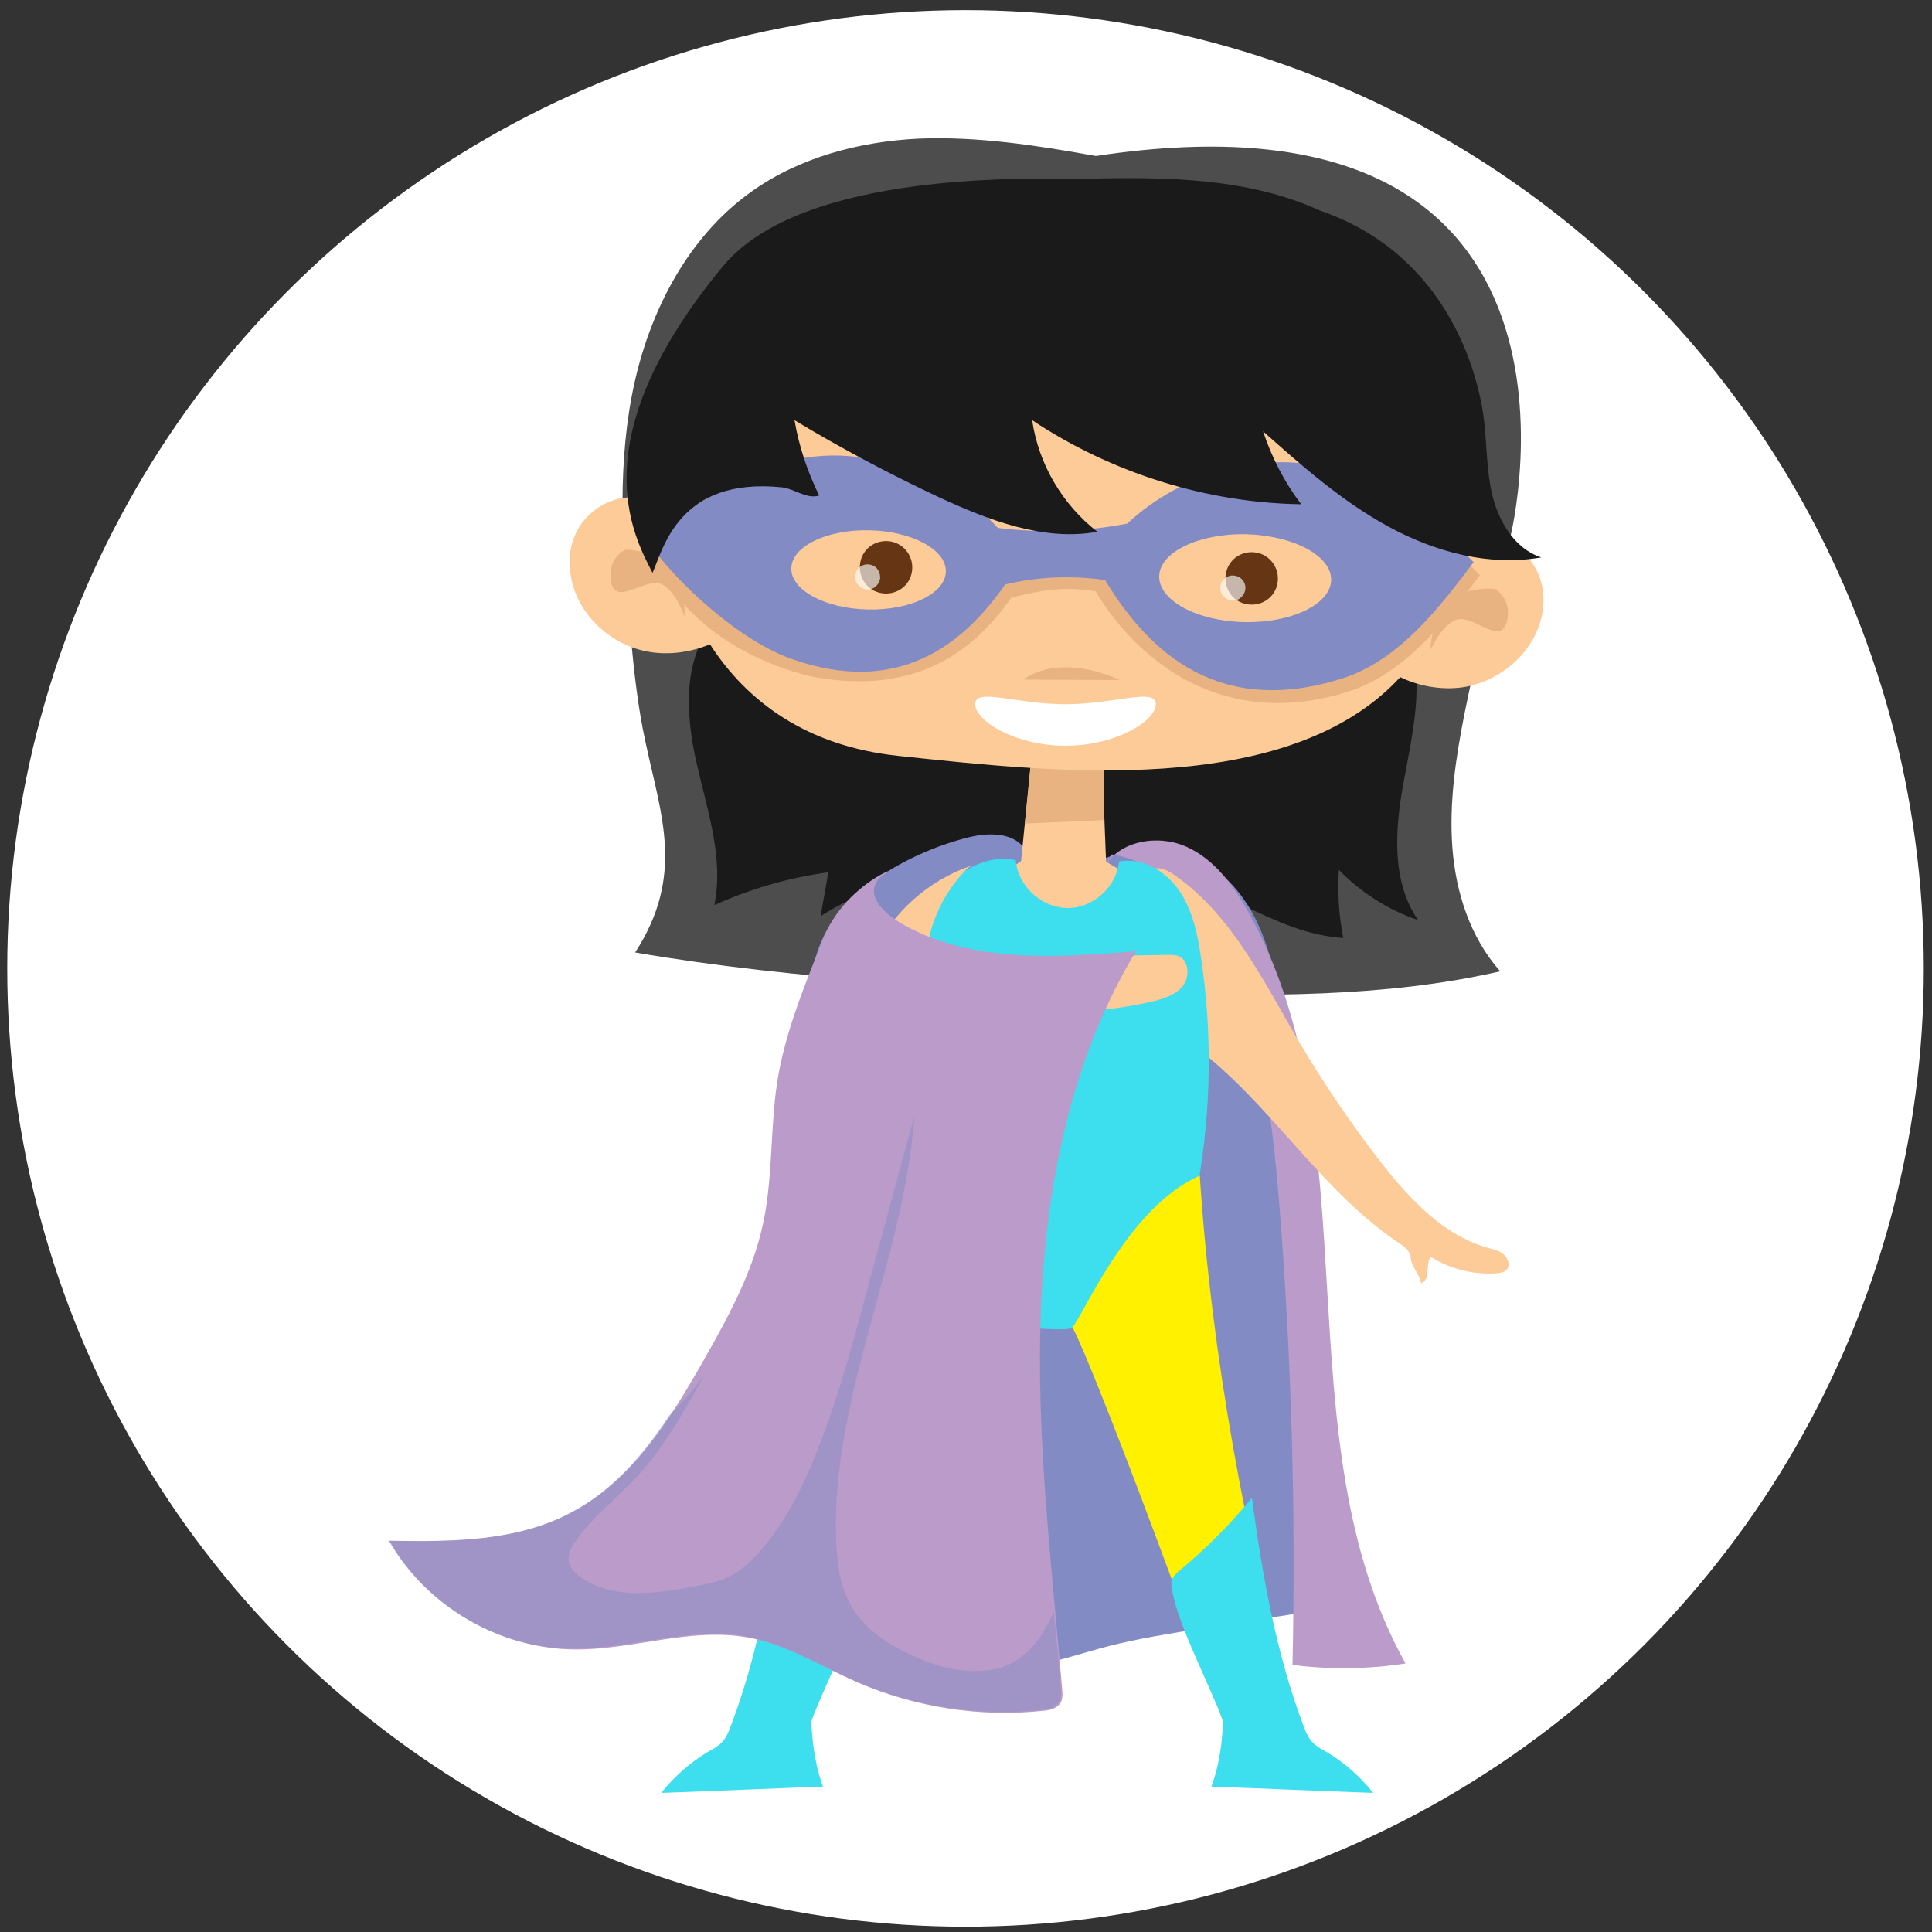 <svg xmlns="http://www.w3.org/2000/svg" xmlns:xlink="http://www.w3.org/1999/xlink" id="Capa_1" x="0px" y="0px" viewBox="0 0 400 400" style="enable-background:new 0 0 400 400;" xml:space="preserve"><rect x="0" y="0" width="400" height="400" fill="#333333" stroke="none"/><style type="text/css">	.st0{clip-path:url(#SVGID_00000025444703012757479950000018011685037642093957_);fill:#FFFFFF;}	.st1{fill:#4D4D4D;}	.st2{fill:#1A1A1A;}	.st3{fill:#838BC5;}	.st4{fill:#BA9BC9;}	.st5{fill:#FCCB98;}	.st6{fill:#E9B381;}	.st7{fill:#653514;}	.st8{opacity:0.64;fill:#FFFFFF;}	.st9{fill:url(#SVGID_00000026147363974774535190000016475211435234450364_);}	.st10{fill:#FFF100;}	.st11{fill:url(#SVGID_00000126312718132146452180000017699027104223172287_);}	.st12{fill:url(#SVGID_00000122717304257451516180000012147604068306258080_);}	.st13{fill:url(#SVGID_00000121268969127057402500000012603425638490619813_);}	.st14{fill:#349946;}	.st15{opacity:0.48;}	.st16{fill:#FFFFFF;}</style><g>	<g>		<defs>			<circle id="SVGID_1_" cx="199.9" cy="200.5" r="198.4"></circle>		</defs>		<clipPath id="SVGID_00000129894830458529883490000014890206131338454453_">			<use xlink:href="#SVGID_1_" style="overflow:visible;"></use>		</clipPath>					<circle style="clip-path:url(#SVGID_00000129894830458529883490000014890206131338454453_);fill:#FFFFFF;" cx="199.9" cy="200.5" r="198.4"></circle>	</g>	<g>		<defs>			<circle id="SVGID_00000049216691093997394620000004789697914653221289_" cx="199.9" cy="200.5" r="198.4"></circle>		</defs>		<clipPath id="SVGID_00000075143594521231505580000017601186528613170110_">			<use xlink:href="#SVGID_00000049216691093997394620000004789697914653221289_" style="overflow:visible;"></use>		</clipPath>	</g></g><g>	<g>		<g>			<path class="st1" d="M226.9,32.3c106-16.1,87.8,73,85.2,81.2c-3.6,11.2-6.6,22.7-8.9,34.3c-1.8,9.1-3.2,18.4-2.5,27.7    c0.7,9.3,3.7,18.6,9.9,25.6c-24,5.5-49,5.1-73.6,4.6c-33-0.6-73-2.9-105.5-8.5c10.3-15.9,5.4-28.3,2.2-43.3    c-1.6-7.2-2.4-14.6-3.1-22c-1.7-16.6-2.9-33.5,0.2-49.9c3.1-16.4,11.1-32.5,24.6-42.2c10-7.2,22.5-10.5,34.8-11.1    C202.4,28.2,214.7,30.1,226.9,32.3"></path>		</g>		<g>			<path class="st2" d="M292.3,133.9c2.4,9.3-0.1,19.1-1.8,28.6c-1.7,9.5-2.4,20,3.1,28c-6.2-2.1-11.8-5.7-16.4-10.4    c-0.3,4.7,0,9.5,0.9,14.1c-14.3-0.9-26.1-11.6-40.1-14.4c-5.4-1.1-11-1-16.6-0.9c-17.8,0.4-36.6,1.1-51.5,10.8    c0.5-3,1.1-6.1,1.6-9.1c-8.1,1.1-16.1,3.4-23.6,6.8c2-9.8-1.5-19.7-3.7-29.5c-2.2-9.7-2.9-21,3.3-28.7c3.7-4.6,9.4-7.3,15-9.3    c27.8-10.1,58.2-9.2,87.7-8.2c8.6,0.3,17.5,0.6,25.5,3.9c8,3.2,15.2,10,16.4,18.6"></path>		</g>		<g>			<path class="st3" d="M212.4,176.1c-2.2-3.7-7.4-3.8-11.6-2.8c-12,2.9-26.7,11-31.1,22.4c-5.4,13.9,2,30.4,0.6,45.3    c-0.6,5.9-1.8,11.6-3.1,17.4c-3.2,14.7-6.4,29.4-9.7,44.1c-2,9.3-4.8,19.7-13.1,24.4c7.2,1.1,13.4,5.3,19.8,8.7    c10.2,5.4,21.5,8.7,33,9.7c5.7,0.5,11.4,0.5,17-0.5c5.1-0.9,10-2.6,15-3.9c6.5-1.7,13.2-2.7,19.8-3.8c10.9-1.7,21.9-3.4,32.8-5.1    c-7.2-8.1-7.9-19.9-8.4-30.7c-1.4-29.2-3.9-58.3-7.6-87.3c-1.1-8.8-2.4-17.8-6.8-25.5c-4.4-7.7-12.6-13.8-21.5-13.1    c-4.4,0.4-8.6,2.4-12.8,3.6c-4.3,1.3-9.2,1.7-12.9-0.9"></path>		</g>		<g>			<path class="st4" d="M228.6,179.6c3.1-5.6,11.2-6.9,17-4.3c5.9,2.6,9.9,8.2,13,13.8c25.9,46.7,6.4,108.7,32.4,155.3    c-7.7,1.2-15.7,1.3-23.4,0.3c0.7-31.6-0.2-63.3-2.7-94.9c-1.5-18.5-3.7-37.4-12.4-53.8c-4.7-9-12.3-17.5-22.3-19.1"></path>		</g>		<g>			<path class="st5" d="M238.8,179.9c1.5-0.5,3.1,0.4,4.4,1.3c11.8,8.2,18.3,21.8,25.6,34.2c5.1,8.7,10.8,17.1,17,25.1    c6,7.7,13,15.3,22.4,17.9c1.2,0.3,2.5,0.6,3.3,1.5c0.9,0.8,1.2,2.5,0.2,3.2c-0.4,0.3-1,0.4-1.6,0.5c-4.8,0.4-9.8-0.8-13.9-3.4    c-1.2,1.9,0.1,4.7-2,5.5c0-1.3-2.1-3.8-2.1-5.1c0-1.5-1.4-2.6-2.7-3.4c-15.2-10.3-25.1-26.6-39.2-38.3c-2.7-2.2-5.7-4.4-7.2-7.6    c-0.7-1.5-1-3.1-1.3-4.8c-1.6-8.6-2.6-17.3-3.1-26.1"></path>		</g>		<polygon class="st5" points="211.4,178.3 214.4,148.2 228,153.1 229,178.4 238.6,184.1 221.9,195.8 202.9,184.1   "></polygon>		<polygon class="st6" points="228.5,157.9 228.6,169.8 212.2,170.5 213.4,158.5   "></polygon>		<g>			<g>				<path class="st5" d="M178.5,41.5c-0.1,0-0.2,0-0.3,0.1c-0.7,0.1-1.4,0.2-2.1,0.4L178.5,41.5z"></path>			</g>			<g>				<path class="st5" d="M119,110.9c1.7-4.1,5.6-7.1,9.9-7.8c2.8-0.4,5.6,0.1,8.1,1.4c-1.4-12.4,0.4-23.7,3.8-29.6     c9.5-16.4,18.9-29.8,37.4-33.2c26.6-4.9,54.2-3.9,80.4,3c13.2,3.5,26.7,8.9,34.9,19.8c9.8,13,11.5,30.7,9,47     c2.3-0.7,4.9-0.9,7.2-0.3c4.3,1.1,7.8,4.5,9.2,8.7c0.7,2.1,0.8,4.4,0.5,6.6c-1.2,8.1-8.5,14.6-16.6,15.8     c-4.4,0.6-8.9-0.2-12.9-2.1c-23.4,25.4-72.6,19.6-103.9,16.3c-19-2-31.4-11.3-39-23.1c-4.4,1.8-9.3,2.4-13.9,1.3     c-8-1.9-14.7-9-15.1-17.2C117.8,115.2,118.1,113,119,110.9z"></path>			</g>		</g>		<path class="st6" d="M309.5,121.9c0,0-7.7-0.7-10.6,3.9c-2.9,4.6-2.7,8.7-2.7,8.7s3-6.8,6.7-6.3c3.7,0.5,7.9,5.1,9.1,0.4   C313.1,123.9,309.5,121.9,309.5,121.9z"></path>		<path class="st6" d="M129.5,113.8c0,0,7.7,0,10.2,4.9c2.5,4.9,2,8.9,2,8.9s-2.4-7.1-6.1-6.9c-3.7,0.2-8.3,4.4-9.1-0.4   C125.7,115.4,129.5,113.8,129.5,113.8z"></path>		<path class="st6" d="M231.8,140.8c0,0-11.5-5.9-20-0.1L231.8,140.8z"></path>		<g>			<path class="st6" d="M284.4,102.5c-19-9.1-38.9-1.7-49.8,8.6c-8.8,1.7-17.9,2-26.8,0.9c-9.4-10.3-28-18.5-46.4-10.5    c-6.5,2.9-27.4,10.4-26.2,13.3c8.5,20.9,33.5,25.4,33.5,25.4c20,3.5,32.2-4.3,40.7-16.5c6.8-1.6,10.5-2.3,17.4-1.3    c9.3,15.4,27.2,28.7,52.3,20.8c11.7-3.7,19.9-14.3,27.3-24.1C300.1,112.5,292.8,106.6,284.4,102.5z"></path>		</g>		<g>			<path class="st3" d="M283.2,99.8c-19-9.1-38.9-1.7-49.8,8.6c-8.8,1.7-17.9,2-26.8,0.9c-9.4-10.3-30.1-20.1-48.4-12    c-7.8,3.4-18.1,8.8-24.2,14.7c6.5,9.2,19.2,20.6,29.8,24.4c21.7,7.7,35.3-2.4,44.3-15.4c6.8-1.6,13.8-1.9,20.7-0.9    c9.3,15.4,23.9,28.3,49,20.4c11.7-3.7,19.9-14.3,27.3-24.1C298.8,109.8,291.6,103.8,283.2,99.8z"></path>		</g>					<ellipse transform="matrix(2.186218e-02 -1 1 2.186218e-02 57.899 295.209)" class="st5" cx="179.8" cy="118" rx="8.2" ry="16"></ellipse>		<path class="st5" d="M275.6,120.1c-0.1,5-8.2,8.9-18,8.7c-9.8-0.2-17.7-4.5-17.6-9.5c0.1-5,8.2-8.9,18-8.7   C267.9,110.9,275.7,115.1,275.6,120.1z"></path>		<path class="st7" d="M188.8,118.4c-0.5,3-3.3,4.9-6.3,4.4c-3-0.5-4.9-3.3-4.4-6.3c0.5-3,3.3-4.9,6.3-4.4   C187.3,112.6,189.3,115.4,188.8,118.4z"></path>		<path class="st8" d="M182.2,119.9c-0.3,1.4-1.6,2.4-3,2.1c-1.4-0.3-2.4-1.6-2.1-3c0.2-1.4,1.6-2.4,3-2.1   C181.5,117.1,182.4,118.5,182.2,119.9z"></path>		<path class="st7" d="M264.5,120.7c-0.5,3-3.3,4.9-6.3,4.4c-3-0.5-4.9-3.3-4.4-6.3c0.5-3,3.3-4.9,6.3-4.4   C263,114.9,265,117.7,264.5,120.7z"></path>		<path class="st8" d="M257.8,122.2c-0.3,1.4-1.6,2.4-3,2.1c-1.4-0.3-2.4-1.6-2.1-3c0.2-1.4,1.6-2.4,3-2.1   C257.1,119.4,258.1,120.8,257.8,122.2z"></path>		<g>							<linearGradient id="SVGID_00000119800306276323188080000012403887325849054850_" gradientUnits="userSpaceOnUse" x1="180.938" y1="211.936" x2="250.324" y2="211.936">				<stop offset="0" style="stop-color:#3DDEED"></stop>				<stop offset="1" style="stop-color:#3DDEED"></stop>			</linearGradient>			<path style="fill:url(#SVGID_00000119800306276323188080000012403887325849054850_);" d="M231.7,178.3c-0.5,5.3-5.4,9.8-10.8,9.7    c-5.3-0.1-10.2-4.6-10.6-9.9c-5.7-1.3-11.7,2-15.3,6.6c-3.6,4.7-5.2,10.5-6.6,16.2c-3,12.2-5.5,24.5-7.3,36.8    c-0.2,1.6-0.4,3.4,0.4,4.7c1.1,1.8,3.6,2.1,5.7,2.3c20.2,1.4,40.5,1.6,60.8,0.7c2.8-15.7,3-31.8,0.6-47.5    c-0.7-4.8-1.8-9.7-4.6-13.7c-2.8-4-7.7-6.8-12.5-5.8"></path>		</g>		<g>			<path class="st10" d="M248.4,243.4c2.4,37,9.6,76.1,19.5,111.9c0.3,1,0.6,2.2,0,3.1c-0.6,0.9-1.7,1.1-2.7,1.3    c-3.4,0.6-6.8,1.2-10.3,1.8c-8.7-26-31.9-87.4-33.4-87.4c-10.2-0.4-8.3-1.5-16.7-1.4c-1.4,0-18.4,38-28.2,56.7    c-0.7,1.4-11.5,28-13,28.6c-1.2,0.6-2.6,0.4-4,0.2c-4.1-0.6-2.5-0.6-6.6-1.2c8.8-23.6,12.6-53.3,20-77.4    c1.9-6.1,4.4-24.5,8.4-40.3"></path>		</g>		<g>							<linearGradient id="SVGID_00000089532610108387497580000004503915614654245819_" gradientUnits="userSpaceOnUse" x1="181.014" y1="251.618" x2="248.409" y2="251.618">				<stop offset="0" style="stop-color:#3DDEED"></stop>				<stop offset="1" style="stop-color:#3DDEED"></stop>			</linearGradient>			<path style="fill:url(#SVGID_00000089532610108387497580000004503915614654245819_);" d="M248.4,243.4    c-14.6,6.4-23.7,28.1-26.4,31.5c-0.7,0.9-17.2-0.2-17.2-2.2c0-5.6-22.6-31.4-23.3-33.3c-1.8-5.5,2.2-5.9,4.3-11.3"></path>		</g>		<g>							<linearGradient id="SVGID_00000055676876431897394120000005082838984965784974_" gradientUnits="userSpaceOnUse" x1="242.506" y1="340.712" x2="284.183" y2="340.712">				<stop offset="0" style="stop-color:#3DDEED"></stop>				<stop offset="1" style="stop-color:#3DDEED"></stop>			</linearGradient>			<path style="fill:url(#SVGID_00000055676876431897394120000005082838984965784974_);" d="M259.2,310.1c-4.5,5.5-9.5,10.5-14.9,15    c-0.6,0.5-1.3,1.1-1.6,1.9c-0.3,0.7-0.2,1.5,0,2.3c1.1,7,8.1,20.3,10.5,27c0,0,0,7.2-2.4,13.6c11.2,0.4,22.3,0.9,33.5,1.3    c-2.6-3.3-5.9-6.2-9.5-8.4c-1.3-0.7-2.6-1.4-3.5-2.6c-0.7-0.9-1.1-2-1.5-3.1C264.2,342.3,261.3,325.9,259.2,310.1"></path>		</g>		<g>							<linearGradient id="SVGID_00000087400313346047888150000012931422430464944046_" gradientUnits="userSpaceOnUse" x1="137.017" y1="340.712" x2="178.695" y2="340.712">				<stop offset="0" style="stop-color:#3DDEED"></stop>				<stop offset="1" style="stop-color:#3DDEED"></stop>			</linearGradient>			<path style="fill:url(#SVGID_00000087400313346047888150000012931422430464944046_);" d="M162,310.1c4.5,5.5,9.5,10.5,14.9,15    c0.6,0.5,1.3,1.1,1.6,1.9c0.3,0.7,0.2,1.5,0,2.3c-1.1,7-8.1,20.3-10.5,27c0,0,0,7.2,2.4,13.6c-11.2,0.4-22.3,0.9-33.5,1.3    c2.6-3.3,5.9-6.2,9.5-8.4c1.3-0.7,2.6-1.4,3.5-2.6c0.7-0.9,1.1-2,1.5-3.1C157,342.3,159.9,325.9,162,310.1"></path>		</g>		<g>			<path class="st5" d="M201.2,179.2c-9,3-16.7,9.9-20.6,18.6c3.7,1.7,7.4,3.3,11.1,5c-0.7-8.4,2.6-17.1,8.6-23"></path>		</g>		<g>			<path class="st5" d="M218.4,198.1c7.8-0.1,15.5-0.3,23.3-0.4c0.7,0,1.5,0,2.2,0.2c2.2,0.8,2.5,4.2,1.1,6.1    c-1.4,1.9-3.9,2.7-6.2,3.3c-3.4,0.8-6.9,1.4-10.4,1.7c1.7,0.4-9.9,1.1-16.8,0c1.1-2.3,2.1-4.6,3.2-6.8c0.8-1.7,2.1-3.7,4-3.3"></path>		</g>		<g>			<path class="st4" d="M234.5,197c-16.2,1.3-33.6,2.4-47.7-5.7c-3.2-1.8-9.6-6.8-3-10.8c1.2-0.8-9.2,3.4-13.4,13.9    c-4.1,10.4-8.5,20.8-9.8,31.9c-1.1,9.1-0.7,18.4-2.7,27.4c-2.2,10-7.2,19.1-12.2,27.9c-7,12.3-14.8,24.9-27.3,31.5    c-11.4,6.1-24.9,6.1-37.8,5.9c7.7,13.5,22.8,22.4,38.4,22.5c12,0.1,23.9-4.6,35.7-2.5c8.1,1.4,15.3,6,22.8,9.3    c12,5.2,25.4,7.3,38.5,5.9c1.2-0.1,2.6-0.4,3.4-1.4c0.7-0.9,0.6-2.1,0.5-3.2c-2.2-26-5.4-52.1-4.4-78.1    c1-26.1,6.3-52.6,19.9-74.9"></path>		</g>		<g>			<path class="st2" d="M273.3,43.6c26.5,9.1,32.1,33.7,33.3,39.4c1.3,6,0.9,12.2,2.1,18.3s4.6,12.2,10.4,14.1    c-10.8,1.9-21.9-1.1-31.5-6.3c-9.6-5.2-17.9-12.5-26.1-19.8c1.8,5.4,4.4,10.5,7.9,15.1c-19.7-0.3-39.3-6.5-55.7-17.4    c1.3,9.1,6.3,17.5,13.5,23.1c-11.2,2-22.5-2.4-32.9-7.2c-10.2-4.8-20.2-10.1-29.8-15.9c0.9,5.4,2.7,10.7,5.1,15.6    c-2.6,0.8-5.1-1.4-7.7-1.7c-21.4-2.2-24.6,12.8-26.8,17.7c-4-7.8-15.1-27.6,14.6-63.5c16.6-20,64.6-18.1,75.3-18.1    C241.5,36.6,258.4,36.8,273.3,43.6"></path>		</g>		<g>			<g>				<path class="st14" d="M216.3,337.4C216.1,339.9,216.2,339.1,216.3,337.4C216.3,338.8,216.4,337.4,216.3,337.4L216.3,337.4z"></path>			</g>			<g class="st15">				<path class="st3" d="M80.5,319c12.9,0.3,26.4,0.2,37.8-5.9c8.5-4.5,14.9-11.9,20.3-20.1c2.6-2.5,4.9-5.2,7.1-8.1     c-4.1,7.4-8.2,14.8-14,21c-4.2,4.5-9.2,8.3-12.7,13.4c-0.7,1-1.3,2.2-1.3,3.4c0,1.7,1.4,3.2,2.9,4.1c6.6,4.4,15.2,3.1,23,1.7     c2.4-0.5,4.9-0.9,7.2-2c2.6-1.2,4.7-3.2,6.6-5.4c5.2-5.9,8.8-13.1,11.7-20.5c4.2-10.5,7.2-21.4,10.1-32.3     c3.4-12.4,6.7-24.8,10.1-37.2c-2.1,29.8-17.3,58-16.2,87.9c0.2,4.7,0.8,9.6,3.2,13.6c2.7,4.7,7.5,7.8,12.4,10.1     c5.2,2.4,11,3.9,16.6,3c9.1-1.4,12.4-11.4,12.9-11.9c0.5,5.2,1,10.4,1.4,15.6c0.1,1.1,0.2,2.3-0.5,3.2c-0.7,1-2.1,1.3-3.4,1.4     c-13.1,1.4-26.4-0.7-38.5-5.9c-7.5-3.3-14.7-7.8-22.8-9.3c-11.8-2.1-23.7,2.6-35.7,2.5C103.3,341.4,88.2,332.5,80.5,319z"></path>			</g>		</g>	</g>	<path class="st16" d="M201.9,145.8c0,3.5,8.4,8.6,18.7,8.6s18.7-5.1,18.7-8.6c0-3.5-8.4,0-18.7,0S201.9,142.3,201.9,145.8z"></path></g></svg>